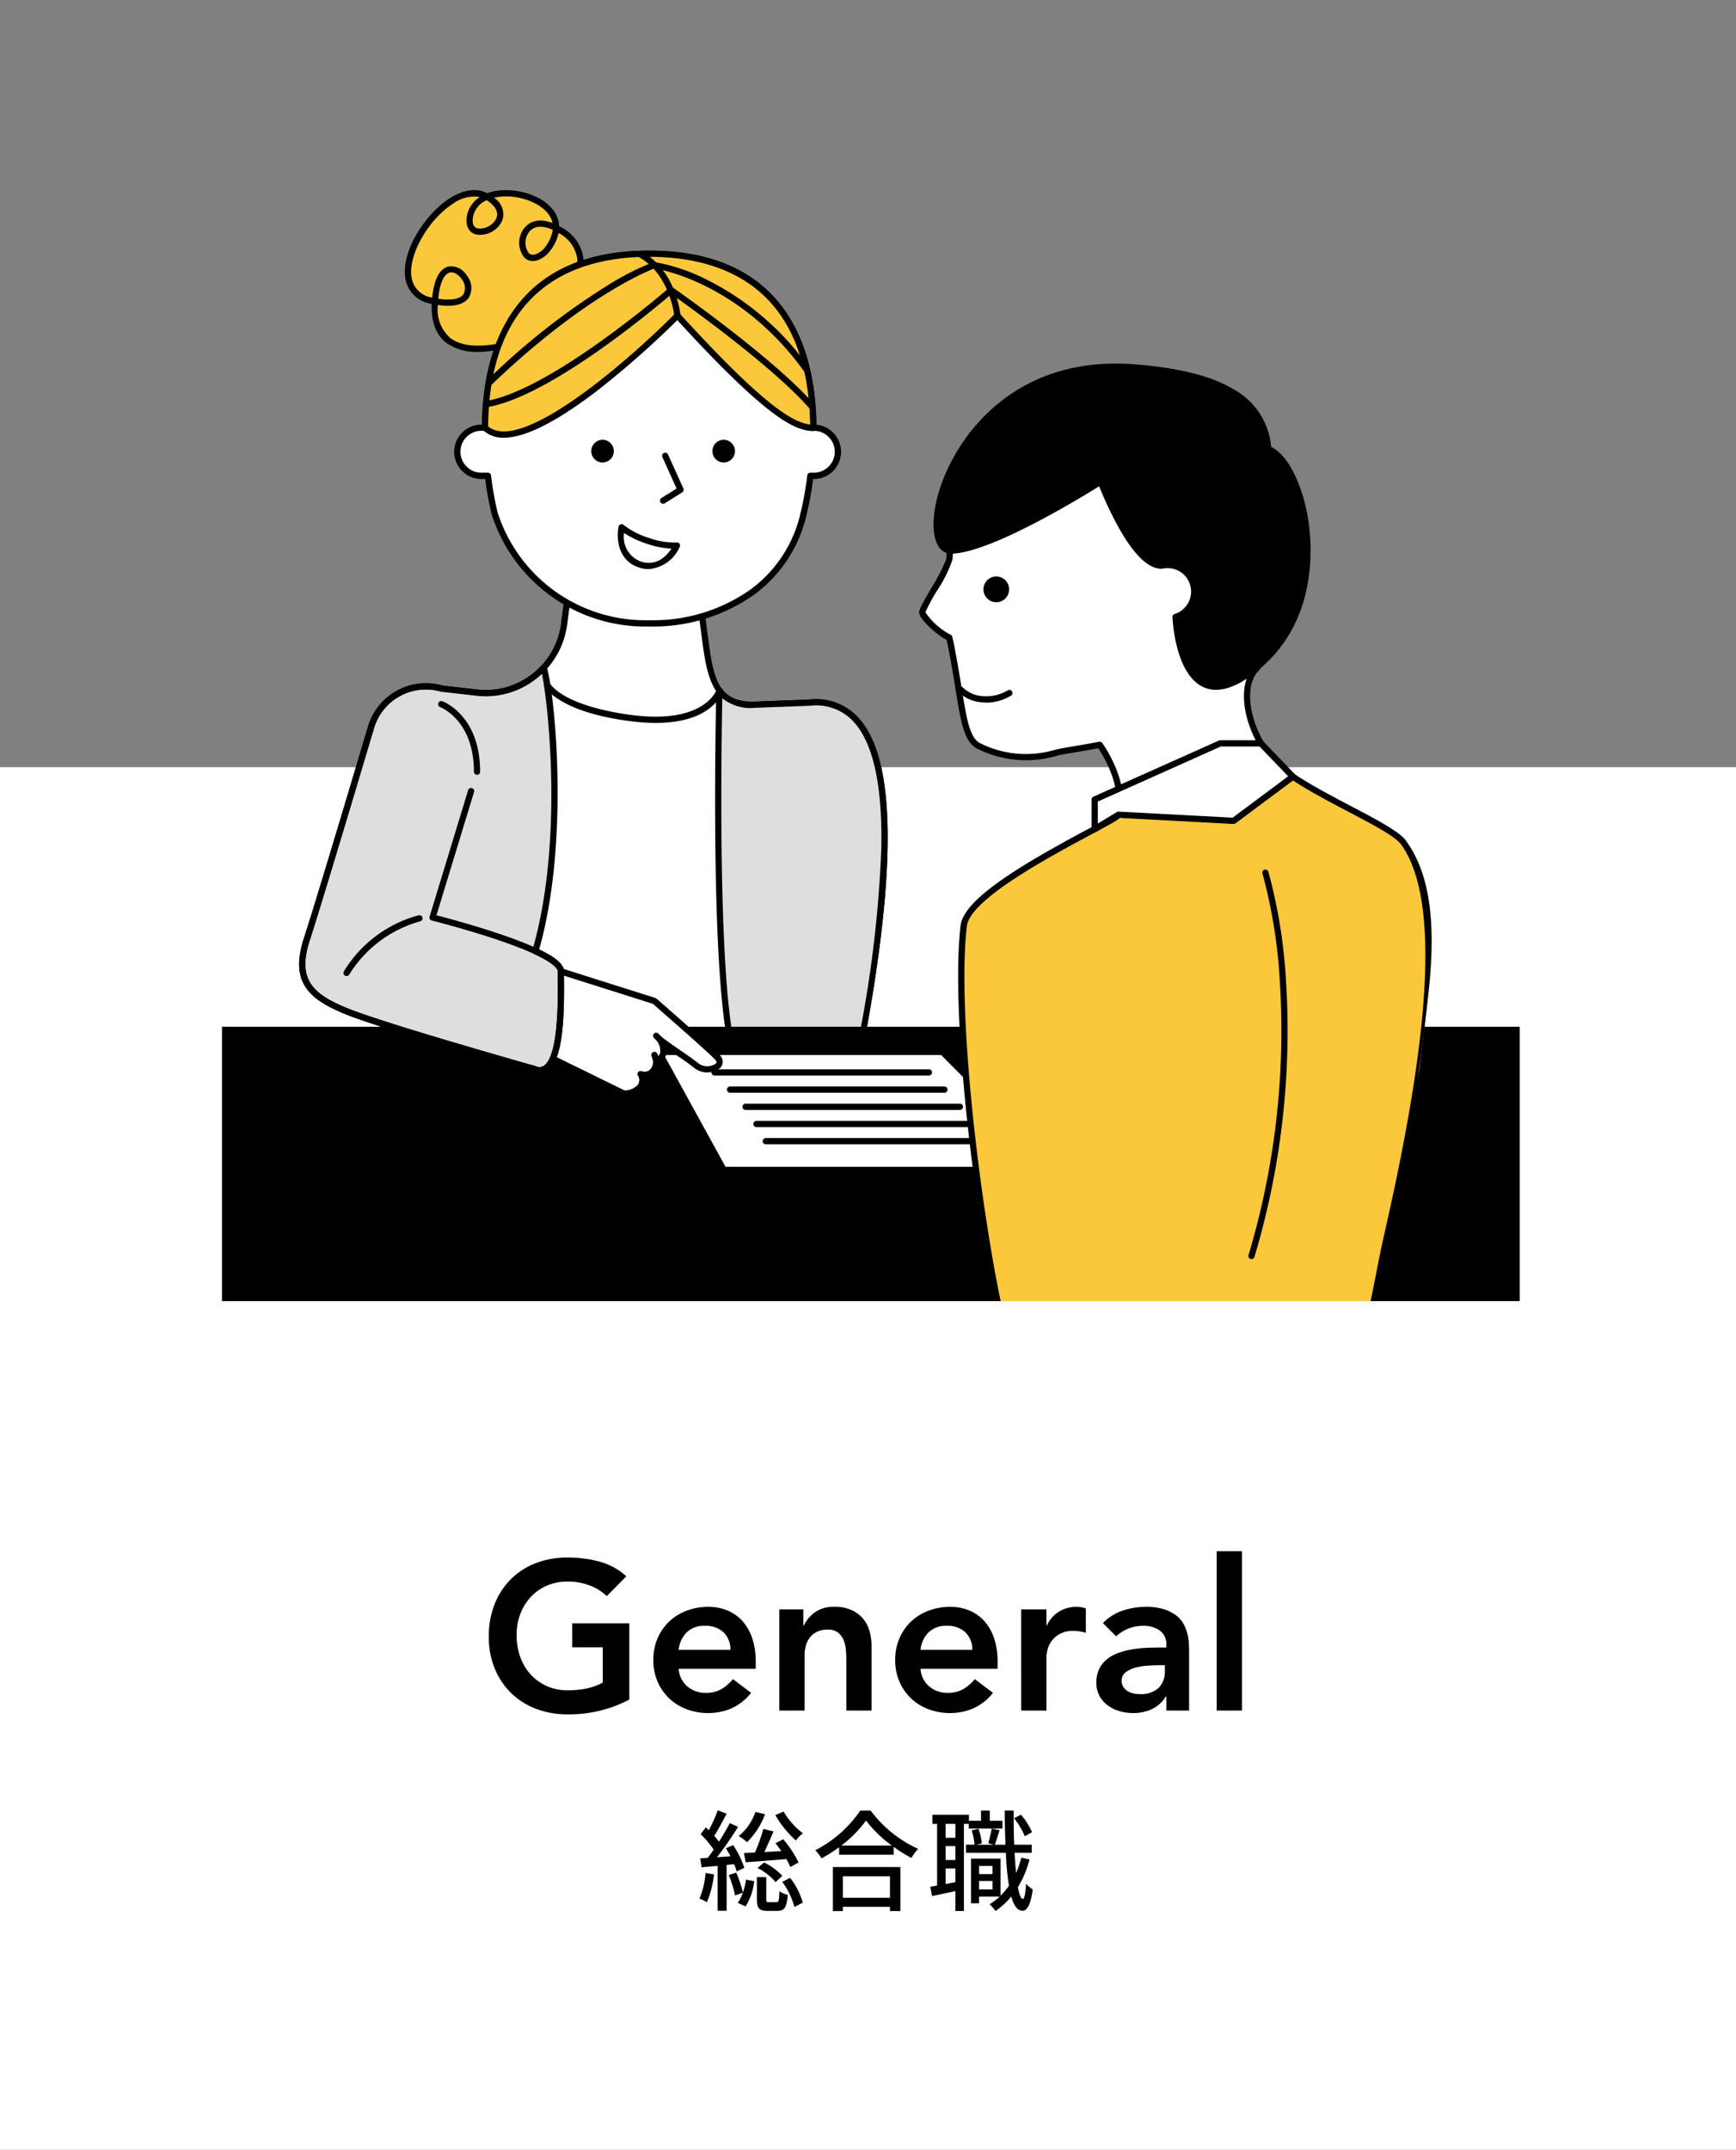 <svg xmlns="http://www.w3.org/2000/svg" xmlns:xlink="http://www.w3.org/1999/xlink" width="206" height="255" viewBox="0 0 206 255">
  <rect x="0" y="0" width="206" height="255" fill="#808080" stroke="none"/>
  <defs>
    <clipPath id="clip-path">
      <rect id="長方形_8904" data-name="長方形 8904" width="154.333" height="154.333" transform="translate(0 0)" fill="#fff" stroke="#707070" stroke-width="1"/>
    </clipPath>
    <clipPath id="clip-path-2">
      <rect id="長方形_8903" data-name="長方形 8903" width="154.333" height="154.334" fill="#fff" stroke="#707070" stroke-width="1"/>
    </clipPath>
  </defs>
  <g id="グループ_20453" data-name="グループ 20453" transform="translate(-597 -3174.397)">
    <rect id="長方形_8899" data-name="長方形 8899" width="206" height="164" transform="translate(597 3265.397)" fill="#fff"/>
    <g id="マスクグループ_247" data-name="マスクグループ 247" transform="translate(623 3174.397)" clip-path="url(#clip-path)">
      <g id="マスクグループ_246" data-name="マスクグループ 246" transform="translate(0 0)" clip-path="url(#clip-path-2)">
        <g id="グループ_20388" data-name="グループ 20388" transform="translate(0.341 22.541)">
          <g id="グループ_20374" data-name="グループ 20374" transform="translate(23.999 47.277)">
            <path id="パス_51698" data-name="パス 51698" d="M221.911,447.214,221.22,442H205.738l-.509,3.835a9.4,9.4,0,0,1-10.362,8.136L189,453.3v53.189h49.212c5.408-24.544,9.329-52.365-3.871-51.336l-6.454.244C223.049,455.585,222.551,452.039,221.911,447.214Z" transform="translate(-188.631 -441.629)" fill="#fff"/>
            <path id="パス_51699" data-name="パス 51699" d="M236.58,505.235H187.369a.37.37,0,0,1-.369-.371V451.676a.372.372,0,0,1,.123-.276.367.367,0,0,1,.287-.092l5.867.665a8.938,8.938,0,0,0,6.564-1.865,9.034,9.034,0,0,0,3.39-5.952l.509-3.835a.37.37,0,0,1,.366-.322h15.482a.369.369,0,0,1,.365.322l.691,5.214c.626,4.717,1.045,7.874,5.257,7.874.111,0,.224,0,.34-.007l6.454-.244a6.778,6.778,0,0,1,5.965,2.322c2.828,3.275,3.842,9.8,3.1,19.957-.563,7.693-2.14,17.345-4.82,29.507A.369.369,0,0,1,236.58,505.235Zm-48.843-.741h48.547c5.965-27.165,6.56-43.04,1.82-48.527a6.012,6.012,0,0,0-5.367-2.068l-6.469.245c-5.2.194-5.736-3.838-6.355-8.51l-.649-4.892H204.429l-.466,3.513a9.771,9.771,0,0,1-3.667,6.438,9.664,9.664,0,0,1-7.1,2.017l-5.457-.619Z" transform="translate(-187 -440)"/>
          </g>
          <g id="グループ_20375" data-name="グループ 20375" transform="translate(58.517 58.979)">
            <path id="パス_51700" data-name="パス 51700" d="M387.086,506.6l-6.454.244c-2.12.08-3.406-.555-4.236-1.7-.007,1.017-.737,30.182,1.255,41.178L393.2,547C397.147,525.832,398.345,505.719,387.086,506.6Z" transform="translate(-375.894 -504.77)" fill="#dedede"/>
            <path id="パス_51701" data-name="パス 51701" d="M391.581,545.739h-.016l-15.545-.678a.369.369,0,0,1-.347-.3c-1.679-9.263-1.449-31.507-1.272-40.641.006-.328.01-.535.011-.606a.368.368,0,0,1,.667-.216c.817,1.127,2.066,1.621,3.924,1.548l6.447-.244a6.789,6.789,0,0,1,5.89,2.227c4.347,4.871,4.544,17.5.6,38.61A.369.369,0,0,1,391.581,545.739Zm-15.234-1.406,14.93.651a142.117,142.117,0,0,0,2.729-22.9c.119-7.271-.963-12.237-3.216-14.762a6.013,6.013,0,0,0-5.292-1.982h-.015l-6.454.244a5.357,5.357,0,0,1-3.9-1.135C374.959,513.65,374.755,535.075,376.347,544.332Zm9.124-39.364h0Z" transform="translate(-374.279 -503.142)"/>
          </g>
          <rect id="長方形_8902" data-name="長方形 8902" width="163.378" height="33.354" transform="translate(0 99.245)"/>
          <g id="グループ_20376" data-name="グループ 20376" transform="translate(51.462 101.861)">
            <path id="パス_51702" data-name="パス 51702" d="M338,736.524h33.659l13.927,14h-39.88Z" transform="translate(-337.631 -736.154)" fill="#fff"/>
            <path id="パス_51703" data-name="パス 51703" d="M383.955,749.269h-39.88a.368.368,0,0,1-.323-.191l-7.706-14a.373.373,0,0,1,0-.368.368.368,0,0,1,.318-.183h33.659a.368.368,0,0,1,.261.109l13.927,14a.371.371,0,0,1-.261.633Zm-39.663-.741h38.773l-13.19-13.263H336.994Z" transform="translate(-336 -734.524)"/>
          </g>
          <path id="パス_51704" data-name="パス 51704" d="M397.649,748.422h-25.47a.371.371,0,0,1,0-.741h25.47a.371.371,0,0,1,0,.741Z" transform="translate(-313.748 -643.382)"/>
          <path id="パス_51705" data-name="パス 51705" d="M407.649,759.422h-25.47a.371.371,0,0,1,0-.741h25.47a.371.371,0,0,1,0,.741Z" transform="translate(-321.905 -652.344)"/>
          <path id="パス_51706" data-name="パス 51706" d="M417.649,770.422h-25.47a.371.371,0,0,1,0-.741h25.47a.371.371,0,0,1,0,.741Z" transform="translate(-330.062 -661.305)"/>
          <path id="パス_51707" data-name="パス 51707" d="M424.649,781.422h-25.47a.371.371,0,0,1,0-.741h25.47a.371.371,0,0,1,0,.741Z" transform="translate(-335.772 -670.266)"/>
          <path id="パス_51708" data-name="パス 51708" d="M430.649,792.422h-25.47a.371.371,0,0,1,0-.741h25.47a.371.371,0,0,1,0,.741Z" transform="translate(-340.666 -679.228)"/>
          <g id="グループ_20378" data-name="グループ 20378" transform="translate(38.835 92.312)">
            <g id="グループ_20377" data-name="グループ 20377" transform="translate(0 0)">
              <path id="パス_51709" data-name="パス 51709" d="M270.522,685l11.087,3.51s6.159,5.367,7.391,6.606-1.232,2.064-2.464,1.032c-.9-.754-2.947-2.032-4.312-3.1.339.472,1.027,2.065-.411,2.477a1.447,1.447,0,0,1-1.848,1.651c.959,1.869-1.674,2.5-2.053,2.271l-8.418-4.129Z" transform="translate(-269.126 -684.629)" fill="#fff"/>
              <path id="パス_51710" data-name="パス 51710" d="M276.54,698.234a.932.932,0,0,1-.428-.083l-8.41-4.125a.371.371,0,0,1-.205-.37l1.026-10.322a.372.372,0,0,1,.164-.273.366.366,0,0,1,.314-.044l11.087,3.509a.367.367,0,0,1,.131.073c.252.219,6.184,5.391,7.411,6.624a1.078,1.078,0,0,1,.178,1.578,2.488,2.488,0,0,1-3.138,0c-.445-.372-1.2-.891-2-1.44-.424-.292-.856-.589-1.27-.883a1.788,1.788,0,0,1-.06.849,1.393,1.393,0,0,1-.783.827,2.09,2.09,0,0,1-.671,1.462,1.565,1.565,0,0,1-1.006.38,1.58,1.58,0,0,1-.5,1.5A2.966,2.966,0,0,1,276.54,698.234Zm-.07-.731h0Zm-.023-.013a2.136,2.136,0,0,0,1.536-.646.96.96,0,0,0,.024-1.123.372.372,0,0,1,.043-.4.367.367,0,0,1,.386-.121.994.994,0,0,0,.972-.14,1.389,1.389,0,0,0,.409-1.109.37.37,0,0,1,.264-.4.753.753,0,0,0,.564-.457,1.951,1.951,0,0,0-.351-1.447.372.372,0,0,1,.043-.483.367.367,0,0,1,.482-.026c.661.516,1.479,1.078,2.269,1.622.813.559,1.581,1.088,2.052,1.483a1.8,1.8,0,0,0,2.122.069c.052-.057.189-.208-.154-.554-1.145-1.152-6.685-5.989-7.314-6.538l-10.581-3.35-.956,9.612,8.187,4.016Zm-.008,0" transform="translate(-267.495 -683)"/>
            </g>
            <path id="パス_51711" data-name="パス 51711" d="M333.79,737.83a.369.369,0,0,1-.35-.254l-.205-.619a.369.369,0,1,1,.7-.235l.206.619a.371.371,0,0,1-.35.488Z" transform="translate(-321.103 -726.56)"/>
            <path id="パス_51712" data-name="パス 51712" d="M335.11,725.37a.366.366,0,0,1-.261-.109l-.411-.413a.372.372,0,0,1,0-.524.367.367,0,0,1,.521,0l.411.413a.372.372,0,0,1,0,.524A.367.367,0,0,1,335.11,725.37Z" transform="translate(-322.012 -716.578)"/>
          </g>
          <g id="グループ_20379" data-name="グループ 20379" transform="translate(9.157 56.358)">
            <path id="パス_51713" data-name="パス 51713" d="M139.157,526.954c0-.742-1.248-1.583-3.027-2.406,3.864-13.268,1.788-31.048,1-33.548h-.087a9.348,9.348,0,0,1-7.869,2.889l-4.127-.468a6.774,6.774,0,0,0-8.408,4.537c-.045.146-.082.293-.116.44l-.016,0s-5.917,19.915-7.484,24.7.213,6.738,4.576,8.542c1.749.723,5.655,1.964,9.708,3.191v.1h.317c5.96,1.8,12.124,3.541,12.124,3.541l0-.016c.14.054.282.1.427.149C139.759,539.7,139.072,528.138,139.157,526.954Z" transform="translate(-108.095 -490.629)" fill="#dedede"/>
            <path id="パス_51714" data-name="パス 51714" d="M135.016,537.411a1.919,1.919,0,0,1-.567-.089c-.108-.033-.22-.071-.347-.118a.339.339,0,0,1-.077-.012c-.062-.018-6.2-1.753-12.078-3.528h-.263a.368.368,0,0,1-.312-.174c-4.83-1.465-8.038-2.522-9.536-3.141-4.313-1.784-6.48-3.828-4.786-9,1.548-4.727,7.422-24.492,7.481-24.691a.376.376,0,0,1,.037-.084c.032-.132.064-.246.1-.353a7.164,7.164,0,0,1,8.834-4.793l4.095.464a8.93,8.93,0,0,0,7.561-2.776.368.368,0,0,1,.267-.115h.087a.368.368,0,0,1,.351.259c.9,2.86,2.766,20.462-.909,33.458,2.013.964,2.954,1.8,2.954,2.607,0,.009,0,.018,0,.027-.011.152-.008.536,0,1.022.04,4.56-.153,9.4-1.895,10.7A1.622,1.622,0,0,1,135.016,537.411Zm-.873-.961a.326.326,0,0,1,.117.021c.156.059.284.1.4.141a.931.931,0,0,0,.9-.13c1.677-1.258,1.62-7.684,1.6-10.1,0-.526-.008-.879,0-1.065-.007-.194-.247-.874-2.812-2.059a.371.371,0,0,1-.2-.441c3.7-12.691,1.9-29.143,1.136-32.789a9.648,9.648,0,0,1-7.78,2.6l-4.126-.468a.369.369,0,0,1-.063-.013,6.425,6.425,0,0,0-7.951,4.291c-.036.12-.072.252-.11.416a.373.373,0,0,1-.053.121c-.468,1.573-5.964,20.049-7.456,24.605-1.53,4.674.27,6.389,4.366,8.083,1.5.619,4.751,1.688,9.674,3.179a.372.372,0,0,1,.141.08H122a.361.361,0,0,1,.106.016c5.491,1.658,11.224,3.286,12.023,3.513Zm3.392-11.127h0Z" transform="translate(-106.473 -489)"/>
          </g>
          <path id="パス_51715" data-name="パス 51715" d="M135.368,656.228a.365.365,0,0,1-.194-.056.372.372,0,0,1-.119-.51,14.912,14.912,0,0,1,8.9-6.654.371.371,0,0,1,.15.726,14.436,14.436,0,0,0-8.425,6.319A.368.368,0,0,1,135.368,656.228Z" transform="translate(-120.585 -562.99)"/>
          <g id="グループ_20380" data-name="グループ 20380" transform="translate(21.699)">
            <path id="パス_51716" data-name="パス 51716" d="M190.3,204.263s-11.166,4.386-10.566-4.548c.645-9.606,9.076,2.31-.882-.192-6.542-2.327,2.336-15.063,7.038-12.23s-2.523,6.332-2.022,2.457c.873-5.6,14.434-2.294,8.926,4.118-3.69,3.176-3.97-5.85,1.606-2.69s.461,8.5.461,8.5Z" transform="translate(-176.156 -186.516)" fill="#fbc83b"/>
            <path id="パス_51717" data-name="パス 51717" d="M183.242,204.1a6.215,6.215,0,0,1-3.718-1.02c-1.284-.947-1.893-2.518-1.813-4.675q-.281-.059-.586-.136l-.034-.01a3.594,3.594,0,0,1-2.535-3.11c-.373-3.192,2.46-7.428,5.236-9.233,1.663-1.081,3.255-1.3,4.5-.637a5.68,5.68,0,0,1,.937-.255c2.467-.459,5.934.5,7.162,2.653a3.31,3.31,0,0,1,.442,1.507l.1.059a4.921,4.921,0,0,1,2.747,3.529c.407,2.791-2.095,5.439-2.2,5.551l-4.565,4.59a.364.364,0,0,1-.126.083A17.254,17.254,0,0,1,183.242,204.1Zm-4.8-5.562a4.446,4.446,0,0,0,1.515,3.945c2.616,1.931,7.832.1,8.5-.151l4.5-4.528c.019-.02,2.354-2.5,2-4.927A4.117,4.117,0,0,0,192.773,190a5.556,5.556,0,0,1-1.338,2.5.373.373,0,0,1-.039.039c-1.448,1.246-2.345.692-2.663.4a2.8,2.8,0,0,1-.094-3.447c.364-.5,1.374-1.466,3.408-.674a2.571,2.571,0,0,0-.29-.765c-.955-1.676-3.941-2.747-6.389-2.292-.087.016-.18.036-.276.059a2.251,2.251,0,0,1,.967,2.738,2.89,2.89,0,0,1-3.1,1.61c-.394-.108-1.29-.526-1.09-2.071a3.383,3.383,0,0,1,1.545-2.368,4.241,4.241,0,0,0-3.217.818c-2.87,1.866-5.207,5.929-4.9,8.524a2.857,2.857,0,0,0,2.032,2.492q.226.056.442.1c.256-2.652,1.138-3.465,1.852-3.672a2.137,2.137,0,0,1,2.227,1.009,2.347,2.347,0,0,1,.267,2.661C181.693,198.271,180.719,198.869,178.444,198.533Zm10.218,4.112h0Zm-10.172-4.856c1.536.234,2.607.045,3.007-.552a1.672,1.672,0,0,0-.252-1.81c-.316-.437-.88-.891-1.426-.733C179.488,194.79,178.718,195.286,178.49,197.789Zm12.111-8.542a1.6,1.6,0,0,0-1.365.671,2.1,2.1,0,0,0,0,2.466c.495.459,1.244-.042,1.662-.4a4.587,4.587,0,0,0,1.182-2.362A3.608,3.608,0,0,0,190.6,189.247Zm-6.363-3.144a2.708,2.708,0,0,0-1.643,2.087c-.091.7.1,1.125.554,1.251a2.186,2.186,0,0,0,2.232-1.185C185.684,187.54,185.278,186.78,184.237,186.1Z" transform="translate(-174.523 -184.898)"/>
          </g>
          <g id="グループ_20381" data-name="グループ 20381" transform="translate(27.558 7.183)">
            <path id="パス_51718" data-name="パス 51718" d="M250.729,246.3h-.177c-.065-8.978-3.268-20.639-19.479-20.639s-19.414,11.66-19.479,20.638l-.546,0a2.856,2.856,0,0,0,0,5.708l.894,0a38.755,38.755,0,0,0,.8,4.477,18.78,18.78,0,0,0,18.33,13.019c9.769,0,16.588-5.421,18.33-13.019a38.751,38.751,0,0,0,.8-4.478l.525,0a2.856,2.856,0,0,0,0-5.708Z" transform="translate(-207.941 -225.287)" fill="#fff"/>
            <path id="パス_51719" data-name="パス 51719" d="M229.441,268.246a19.13,19.13,0,0,1-18.679-13.272c0-.008,0-.016-.007-.024a38,38,0,0,1-.768-4.2l-.571,0a3.227,3.227,0,0,1-.012-6.449h.195c.092-5.567,1.352-10.118,3.748-13.53,3.313-4.717,8.728-7.109,16.1-7.109s12.782,2.392,16.1,7.11c2.4,3.414,3.658,7.969,3.748,13.542a3.228,3.228,0,0,1-.174,6.438H248.9a37.946,37.946,0,0,1-.769,4.2,16.2,16.2,0,0,1-6.294,9.565A20.751,20.751,0,0,1,229.441,268.246Zm-17.976-13.5A18.409,18.409,0,0,0,229.441,267.5a20.025,20.025,0,0,0,11.958-3.589,15.478,15.478,0,0,0,6.013-9.143,38.849,38.849,0,0,0,.794-4.441.369.369,0,0,1,.365-.324l.525,0a2.486,2.486,0,0,0-.007-4.967h-.171a.37.37,0,0,1-.367-.368c-.121-16.755-10.459-20.271-19.11-20.271s-18.99,3.517-19.11,20.27a.37.37,0,0,1-.367.368l-.546,0a2.486,2.486,0,0,0,.012,4.967l.881,0a.369.369,0,0,1,.365.324A39.276,39.276,0,0,0,211.465,254.751Z" transform="translate(-206.31 -223.658)"/>
          </g>
          <g id="グループ_20382" data-name="グループ 20382" transform="translate(43.82 29.624)">
            <ellipse id="楕円形_3917" data-name="楕円形 3917" cx="1.34" cy="1.347" rx="1.34" ry="1.347" transform="translate(0 0)"/>
            <ellipse id="楕円形_3918" data-name="楕円形 3918" cx="1.34" cy="1.347" rx="1.34" ry="1.347" transform="translate(14.376 0)"/>
          </g>
          <path id="パス_51720" data-name="パス 51720" d="M339.178,359.062a.368.368,0,0,1-.313-.175.371.371,0,0,1,.118-.51l1.791-1.123-1.682-3.731a.371.371,0,0,1,.183-.491.367.367,0,0,1,.488.184l1.816,4.027a.372.372,0,0,1-.141.468l-2.065,1.294A.365.365,0,0,1,339.178,359.062Z" transform="translate(-286.83 -321.845)"/>
          <path id="パス_51721" data-name="パス 51721" d="M315.259,404.085a3.685,3.685,0,0,1-1.156-.193c-2.542-.836-2.69-3.536-2.414-4.847a.368.368,0,0,1,.6-.2,9.441,9.441,0,0,0,3.028,1.549,8.578,8.578,0,0,0,3.256.522.369.369,0,0,1,.341.153.373.373,0,0,1,.034.373A4.417,4.417,0,0,1,315.259,404.085Zm-2.92-4.289a3.111,3.111,0,0,0,1.993,3.391,2.784,2.784,0,0,0,2.923-.691,4.935,4.935,0,0,0,.712-.835,10.81,10.81,0,0,1-2.876-.564A11.453,11.453,0,0,1,312.34,399.8Zm-.29-.674h0Zm0,0h0Z" transform="translate(-264.627 -359.119)"/>
          <g id="グループ_20383" data-name="グループ 20383" transform="translate(30.84 7.183)">
            <path id="パス_51722" data-name="パス 51722" d="M265.078,246.322c-.059-8.981-3.254-20.664-19.479-20.664S226.185,237.319,226.12,246.3c5,4.818,22.833-13.294,22.833-13.294C260.791,245.981,263.514,246.293,265.078,246.322Z" transform="translate(-225.751 -225.287)" fill="#fbc83b"/>
            <path id="パス_51723" data-name="パス 51723" d="M226.723,245.853a3.44,3.44,0,0,1-2.49-.917.372.372,0,0,1-.114-.27c.041-5.735,1.3-10.411,3.752-13.9,3.313-4.718,8.728-7.11,16.1-7.11s12.791,2.4,16.1,7.121c2.447,3.491,3.707,8.171,3.744,13.911a.369.369,0,0,1-.375.373c-2.018-.038-5.1-1.1-16.13-13.154a108.83,108.83,0,0,1-9.3,8.212C233.064,243.937,229.288,245.853,226.723,245.853Zm-1.865-1.348c4.031,3.408,17.359-8.473,22.2-13.39a.367.367,0,0,1,.534.01c9.889,10.84,13.416,12.928,15.48,13.172-.271-16.431-10.518-19.9-19.106-19.9C235.344,224.4,225.046,227.892,224.859,244.5Z" transform="translate(-224.12 -223.658)"/>
          </g>
          <path id="パス_51724" data-name="パス 51724" d="M263.891,261.6a.366.366,0,0,1-.278-.128c-4.316-5-14.752-12.442-16.445-13.636-.837.717-3.981,3.371-7.808,6.111-6.015,4.306-10.767,6.766-14.125,7.312a.371.371,0,0,1-.118-.732c7.766-1.262,21.647-13.318,21.786-13.44a.367.367,0,0,1,.452-.025c.12.084,12.073,8.43,16.815,13.924a.372.372,0,0,1-.037.523A.366.366,0,0,1,263.891,261.6Z" transform="translate(-193.84 -235.491)"/>
          <path id="パス_51725" data-name="パス 51725" d="M226.875,245.736a.366.366,0,0,1-.267-.115.372.372,0,0,1,.012-.524,83.876,83.876,0,0,1,14.269-11.266,32.176,32.176,0,0,1,5.494-2.811.368.368,0,0,1,.167-.017,21.936,21.936,0,0,1,6.183,2.076,32.816,32.816,0,0,1,12.21,10.516.372.372,0,0,1-.083.517.367.367,0,0,1-.515-.083c-7.434-10.351-16.811-12.118-17.8-12.277-.868.329-8.538,3.432-19.412,13.882A.366.366,0,0,1,226.875,245.736Z" transform="translate(-195.226 -222.456)"/>
          <path id="パス_51726" data-name="パス 51726" d="M328.791,232.024a.369.369,0,0,1-.367-.336c0-.049-.511-4.951-4.233-6.992a.372.372,0,0,1-.147-.5.368.368,0,0,1,.5-.148c4.071,2.233,4.594,7.357,4.614,7.574a.37.37,0,0,1-.332.4Z" transform="translate(-274.75 -216.753)"/>
          <path id="パス_51727" data-name="パス 51727" d="M277.445,504.682a23.122,23.122,0,0,1-2.826-.184c-7.308-.9-9.675-3.146-10.354-4.07a.372.372,0,0,1,.078-.518.367.367,0,0,1,.516.078c1.919,2.613,8.024,3.549,9.85,3.774,8.565,1.055,9.938-2.975,9.95-3.016a.369.369,0,0,1,.705.217C285.313,501.133,284.16,504.682,277.445,504.682Z" transform="translate(-225.967 -441.471)"/>
          <path id="パス_51728" data-name="パス 51728" d="M200.607,520.747a.37.37,0,0,1-.369-.371c0-6.12-3.957-7.642-4-7.657a.37.37,0,0,1,.253-.7c.183.067,4.481,1.72,4.481,8.353A.37.37,0,0,1,200.607,520.747Z" transform="translate(-170.342 -451.38)"/>
          <path id="パス_51729" data-name="パス 51729" d="M135.016,546.8a1.919,1.919,0,0,1-.567-.089c-.108-.033-.22-.071-.347-.118a.333.333,0,0,1-.077-.013c-.727-.205-17.856-5.05-22.189-6.842-4.313-1.784-6.48-3.828-4.786-9,1.548-4.726,7.422-24.492,7.481-24.691a.373.373,0,0,1,.037-.084c.032-.132.064-.247.1-.353a7.142,7.142,0,0,1,8.931-4.765.37.37,0,0,1-.216.709,6.406,6.406,0,0,0-8.01,4.274c-.036.12-.072.252-.11.416a.373.373,0,0,1-.053.121c-.468,1.573-5.964,20.049-7.456,24.605-1.53,4.674.27,6.389,4.366,8.083,4.13,1.708,20.61,6.39,22.014,6.787a.325.325,0,0,1,.13.021c.156.06.284.1.4.141a.931.931,0,0,0,.9-.13c1.677-1.258,1.62-7.684,1.6-10.1,0-.526-.008-.879,0-1.066-.011-.332-.6-1.545-7.357-3.807-3.749-1.255-7.551-2.208-7.589-2.217a.369.369,0,0,1-.232-.177.373.373,0,0,1-.032-.291l4.56-14.954a.369.369,0,1,1,.7.217l-4.446,14.582c1.058.274,4.177,1.1,7.263,2.136,7.05,2.36,7.865,3.711,7.865,4.522,0,.009,0,.018,0,.027-.011.151-.008.536,0,1.022.04,4.56-.153,9.4-1.895,10.7A1.621,1.621,0,0,1,135.016,546.8Z" transform="translate(-97.317 -442.031)"/>
          <g id="グループ_20384" data-name="グループ 20384" transform="translate(82.729 22.784)">
            <path id="パス_51730" data-name="パス 51730" d="M611.471,354.16c-2.949-3.521-3.806-8.453-1.976-10.529,2.849-3.233,4.681-7.608,4.415-13.569-1.063-12.814-7.3-20.226-18.853-20.226s-20.786,7.872-21.849,20.686c-.092.945-3.207,5.653-3.207,6.235,0,.659,2.347,2.737,3.207,3.01.042.271.147.61.195.907,1.4,7.027,1.35,10.864,3.234,11.917a12.629,12.629,0,0,0,9.214.842c.878-.232,2.78-.479,5.2-.948,0,0,3.183,4.341,2.231,8.3-.179.746-17.822,8.516-18.365,13.165-1.168,10.017,1.344,25.766,4.148,39.009,15.736,0,31.987.225,44.312.225,4.8-21.73,10.2-40.251,3.711-49.124C625.464,361.84,614.42,357.681,611.471,354.16Z" transform="translate(-569.631 -309.465)" fill="#fff"/>
            <path id="パス_51731" data-name="パス 51731" d="M8537.639,8909.1l-21.053,4.686-8.892,4.714-5.573,3.21-2.83,2.79-1.112,1.867-.259,5.614v8.117l2.529,21.666,1.672,9.34h44.907l5.244-27.713,1.121-9.61-.284-7.734-1.265-6.562-1.786-3.109-2.559-1.971-3.419-1.323-4.22-2.561Z" transform="translate(-8492.892 -8861.969)" fill="#fbc83b"/>
            <path id="パス_51732" data-name="パス 51732" d="M621.747,418.113c-5.788,0-12.448-.049-19.5-.1-8.1-.06-16.466-.123-24.813-.123a.369.369,0,0,1-.361-.293c-2.564-12.111-5.367-34.917-4.154-45.317.382-3.273,7.989-7.606,15.09-11.411a36.1,36.1,0,0,0,3.3-1.87c.744-3.276-1.483-6.878-2.056-7.733-1.029.2-1.973.354-2.741.483-.974.164-1.744.293-2.2.414a12.884,12.884,0,0,1-9.486-.877c-1.51-.843-1.885-3.159-2.506-6.995-.243-1.5-.518-3.2-.911-5.173-.024-.15-.061-.3-.1-.453-.021-.086-.042-.174-.06-.261-1.024-.494-3.251-2.414-3.251-3.276,0-.338.4-1.053,1.443-2.863a20.8,20.8,0,0,0,1.766-3.408,22.976,22.976,0,0,1,7.109-15.385,22.174,22.174,0,0,1,15.106-5.635c5.775,0,10.362,1.826,13.632,5.428,3.164,3.485,5.045,8.578,5.589,15.137a18.9,18.9,0,0,1-4.506,13.845c-1.726,1.958-.781,6.746,1.982,10.045,1.562,1.865,5.568,3.97,9.1,5.826,3.081,1.619,5.742,3.017,6.532,4.094,2.673,3.653,3.562,9.055,2.8,17a289.624,289.624,0,0,1-4.7,30.1c-.573,2.51-1.166,5.879-1.747,8.508A.369.369,0,0,1,621.747,418.113Zm-44.013-.966c8.25,0,16.519.063,24.52.123,6.93.052,13.482.1,19.2.1.561-2.532,1.131-5.8,1.684-8.223,4.1-17.934,7.632-38.836,2.026-46.5-.688-.94-3.4-2.366-6.279-3.877-3.594-1.888-7.669-4.028-9.325-6.006-3.031-3.619-3.951-8.765-1.97-11.014a18.172,18.172,0,0,0,4.322-13.306c-1.078-13-7.471-19.872-18.485-19.872-11.839,0-20.472,8.176-21.481,20.346a16,16,0,0,1-1.863,3.714,21.74,21.74,0,0,0-1.341,2.5,8.132,8.132,0,0,0,2.948,2.648.37.37,0,0,1,.253.3c.019.119.052.26.088.41s.08.331.106.5c.393,1.972.669,3.679.913,5.186.585,3.615.938,5.8,2.136,6.466a12.13,12.13,0,0,0,8.941.808c.49-.13,1.274-.261,2.267-.428.866-.146,1.848-.31,2.959-.526a.367.367,0,0,1,.366.144c.134.183,3.274,4.527,2.293,8.608-.08.332-.455.566-3.652,2.279-5.01,2.684-14.336,7.681-14.7,10.843C572.461,382.58,575.2,405.117,577.734,417.147Z" transform="translate(-568 -307.836)"/>
          </g>
          <ellipse id="楕円形_3919" data-name="楕円形 3919" cx="1.522" cy="1.53" rx="1.522" ry="1.53" transform="translate(90.36 45.836)"/>
          <path id="パス_51733" data-name="パス 51733" d="M596.143,504.592a4.707,4.707,0,0,1-.636-.043,4.318,4.318,0,0,1-2.741-1.264.372.372,0,0,1,.053-.521.367.367,0,0,1,.517.051,3.711,3.711,0,0,0,2.27,1,4.984,4.984,0,0,0,3.033-.675.368.368,0,0,1,.509.111.372.372,0,0,1-.109.512A5.79,5.79,0,0,1,596.143,504.592Z" transform="translate(-505.404 -443.787)"/>
          <g id="グループ_20385" data-name="グループ 20385" transform="translate(84.438 20.589)">
            <path id="パス_51734" data-name="パス 51734" d="M580.994,319.8c4.892,0,17.747-8.17,17.747-8.17s3.764,10.062,7.253,9.96a3.157,3.157,0,0,1,1.638,6.093s.541,13.865,9.96,5.679,5.243-24.082,1.034-25.6c-.5-5.873-5.488-8.852-15.823-9.675C581.208,296.37,576.1,319.8,580.994,319.8Z" transform="translate(-578.913 -297.628)"/>
            <path id="パス_51735" data-name="パス 51735" d="M610.791,334.689a3.577,3.577,0,0,1-1.447-.3c-3.416-1.49-3.71-8.047-3.721-8.325a.37.37,0,0,1,.259-.368,2.787,2.787,0,0,0-1.446-5.378.35.35,0,0,1-.072.009H604.3c-1.579,0-3.33-1.726-5.2-5.134a44.076,44.076,0,0,1-2.177-4.647c-2.2,1.375-13.042,7.989-17.566,7.989a1.765,1.765,0,0,1-1.595-1.03c-1.1-2.03-.394-6.969,2.677-11.72,2.607-4.034,8.769-10.657,20.756-9.7,5.29.421,9.137,1.4,11.759,3a8.6,8.6,0,0,1,4.38,6.791c1.844.858,3.551,4.042,4.3,8.064.5,2.7,1.583,11.978-5.434,18.076C614.144,333.794,612.334,334.689,610.791,334.689Zm-4.414-8.38c.092,1.227.626,6.255,3.261,7.4,1.534.669,3.576-.092,6.072-2.261,6.72-5.841,5.673-14.78,5.191-17.38-.716-3.87-2.378-6.992-4.041-7.593a.37.37,0,0,1-.243-.317c-.484-5.643-5.26-8.523-15.484-9.337-11.6-.925-17.562,5.474-20.08,9.369-2.883,4.46-3.618,9.163-2.647,10.962a1.044,1.044,0,0,0,.947.642c4.729,0,17.422-8.031,17.55-8.112a.366.366,0,0,1,.314-.038.37.37,0,0,1,.228.221c1.016,2.715,4.217,9.721,6.854,9.721h.01a3.529,3.529,0,0,1,2.068,6.719Z" transform="translate(-577.273 -295.994)"/>
          </g>
          <g id="グループ_20386" data-name="グループ 20386" transform="translate(103.188 65.265)">
            <path id="パス_51736" data-name="パス 51736" d="M700.725,539.06h-4.831L681,545.721v3.5l2.823-1.693,13.663.725,7.035-5.244Z" transform="translate(-680.631 -538.69)" fill="#fff"/>
            <path id="パス_51737" data-name="パス 51737" d="M679.369,547.963a.366.366,0,0,1-.182-.048.371.371,0,0,1-.187-.322v-3.5a.37.37,0,0,1,.219-.339l14.894-6.661a.367.367,0,0,1,.15-.032h4.832a.367.367,0,0,1,.265.113l3.8,3.949a.373.373,0,0,1-.046.555l-7.035,5.243a.374.374,0,0,1-.239.072l-13.551-.719-2.727,1.636A.367.367,0,0,1,679.369,547.963Zm.369-3.63v2.607L682,545.581a.37.37,0,0,1,.208-.052l13.531.718,6.591-4.912-3.4-3.532h-4.6Z" transform="translate(-679 -537.061)"/>
          </g>
          <g id="グループ_20387" data-name="グループ 20387" transform="translate(121.799 80.636)">
            <path id="パス_51738" data-name="パス 51738" d="M780.345,666.174a.37.37,0,0,1-.354-.477,92.766,92.766,0,0,0,3.72-32.346,61.663,61.663,0,0,0-2.055-12.868.369.369,0,1,1,.7-.224,62.335,62.335,0,0,1,2.086,13.013,93.516,93.516,0,0,1-3.747,32.636A.369.369,0,0,1,780.345,666.174Z" transform="translate(-779.976 -620)"/>
          </g>
        </g>
      </g>
    </g>
    <g id="グループ_20446" data-name="グループ 20446" transform="translate(655.001 3358.398)">
      <path id="パス_51979" data-name="パス 51979" d="M-28.375-1.3A15.3,15.3,0,0,1-35.7.45a10.345,10.345,0,0,1-3.763-.662,8.585,8.585,0,0,1-2.95-1.875A8.614,8.614,0,0,1-44.35-5a9.826,9.826,0,0,1-.7-3.775,10.25,10.25,0,0,1,.7-3.863A8.667,8.667,0,0,1-42.413-15.6a8.493,8.493,0,0,1,2.95-1.888A10.345,10.345,0,0,1-35.7-18.15a14.3,14.3,0,0,1,3.8.487,7.821,7.821,0,0,1,3.175,1.738l-2.325,2.35a5.83,5.83,0,0,0-2.063-1.275,7.3,7.3,0,0,0-2.562-.45,6.134,6.134,0,0,0-2.487.488,5.692,5.692,0,0,0-1.913,1.35,6.132,6.132,0,0,0-1.237,2.013,6.9,6.9,0,0,0-.437,2.475,7.61,7.61,0,0,0,.438,2.625,6.166,6.166,0,0,0,1.237,2.075A5.758,5.758,0,0,0-38.162-2.9a6,6,0,0,0,2.487.5,10.906,10.906,0,0,0,2.263-.225,6.425,6.425,0,0,0,1.887-.7V-7.5H-35.15v-2.85h6.775Zm5.85-3.65a3.047,3.047,0,0,0,1.05,2.1A3.286,3.286,0,0,0-19.3-2.1a3.58,3.58,0,0,0,1.887-.463,5.232,5.232,0,0,0,1.337-1.163l2.15,1.625a6.093,6.093,0,0,1-2.35,1.85A6.923,6.923,0,0,1-19,.3a7.2,7.2,0,0,1-2.55-.45,6.116,6.116,0,0,1-2.075-1.275,6.05,6.05,0,0,1-1.388-1.987A6.346,6.346,0,0,1-25.525-6a6.346,6.346,0,0,1,.512-2.587,6.05,6.05,0,0,1,1.388-1.988A6.116,6.116,0,0,1-21.55-11.85,7.2,7.2,0,0,1-19-12.3a5.829,5.829,0,0,1,2.287.438A4.906,4.906,0,0,1-14.937-10.6a5.831,5.831,0,0,1,1.15,2.037,8.644,8.644,0,0,1,.412,2.787v.825Zm6.15-2.25A2.825,2.825,0,0,0-17.2-9.287a3.094,3.094,0,0,0-2.225-.763,2.915,2.915,0,0,0-2.138.775A3.459,3.459,0,0,0-22.525-7.2Zm5.8-4.8h2.85v1.925h.05a4.209,4.209,0,0,1,1.3-1.562A3.845,3.845,0,0,1-4-12.3a4.7,4.7,0,0,1,2.038.4A3.851,3.851,0,0,1-.6-10.85a3.975,3.975,0,0,1,.75,1.5A6.908,6.908,0,0,1,.375-7.575V0h-3V-6.075q0-.5-.05-1.113a3.994,3.994,0,0,0-.263-1.15,2.154,2.154,0,0,0-.662-.9A1.9,1.9,0,0,0-4.825-9.6a2.865,2.865,0,0,0-1.263.25,2.426,2.426,0,0,0-.85.675,2.685,2.685,0,0,0-.487.975,4.352,4.352,0,0,0-.15,1.15V0h-3ZM6.175-4.95a3.047,3.047,0,0,0,1.05,2.1A3.286,3.286,0,0,0,9.4-2.1a3.58,3.58,0,0,0,1.887-.463,5.233,5.233,0,0,0,1.338-1.163L14.775-2.1a6.093,6.093,0,0,1-2.35,1.85A6.923,6.923,0,0,1,9.7.3,7.2,7.2,0,0,1,7.15-.15,6.116,6.116,0,0,1,5.075-1.425,6.05,6.05,0,0,1,3.688-3.412,6.346,6.346,0,0,1,3.175-6a6.346,6.346,0,0,1,.513-2.587,6.05,6.05,0,0,1,1.388-1.988A6.116,6.116,0,0,1,7.15-11.85,7.2,7.2,0,0,1,9.7-12.3a5.829,5.829,0,0,1,2.287.438A4.906,4.906,0,0,1,13.763-10.6a5.831,5.831,0,0,1,1.15,2.037,8.644,8.644,0,0,1,.412,2.787v.825Zm6.15-2.25A2.825,2.825,0,0,0,11.5-9.287a3.094,3.094,0,0,0-2.225-.763,2.915,2.915,0,0,0-2.137.775A3.459,3.459,0,0,0,6.175-7.2Zm5.8-4.8h3v1.9h.05A3.769,3.769,0,0,1,22.6-11.725a3.941,3.941,0,0,1,2.125-.575,2.866,2.866,0,0,1,.538.05q.262.05.537.125v2.9q-.375-.1-.737-.163a4.189,4.189,0,0,0-.713-.062,3.223,3.223,0,0,0-1.687.387,3.075,3.075,0,0,0-.975.887,2.951,2.951,0,0,0-.45,1,3.77,3.77,0,0,0-.112.75V0h-3ZM35.35-1.65h-.075a3.863,3.863,0,0,1-1.65,1.487,5.177,5.177,0,0,1-2.2.463A5.841,5.841,0,0,1,29.812.075a4.367,4.367,0,0,1-1.4-.675,3.468,3.468,0,0,1-.988-1.125A3.191,3.191,0,0,1,27.05-3.3a3.63,3.63,0,0,1,.35-1.663,3.414,3.414,0,0,1,.938-1.15A4.751,4.751,0,0,1,29.7-6.85a9.333,9.333,0,0,1,1.613-.412A14.3,14.3,0,0,1,33-7.438q.85-.037,1.6-.037h.75V-7.8a1.949,1.949,0,0,0-.775-1.687A3.278,3.278,0,0,0,32.6-10.05a4.642,4.642,0,0,0-1.775.337A4.494,4.494,0,0,0,29.4-8.8l-1.575-1.575a5.815,5.815,0,0,1,2.338-1.475,8.606,8.606,0,0,1,2.763-.45,6.956,6.956,0,0,1,2.15.287,4.73,4.73,0,0,1,1.45.738,3.261,3.261,0,0,1,.888,1.038,4.817,4.817,0,0,1,.45,1.188,6.5,6.5,0,0,1,.163,1.162q.025.562.025.988V0h-2.7Zm-.175-3.725H34.55q-.625,0-1.4.05a7.345,7.345,0,0,0-1.462.237,3.345,3.345,0,0,0-1.163.55,1.2,1.2,0,0,0-.475,1.012,1.278,1.278,0,0,0,.188.713,1.7,1.7,0,0,0,.488.487,2.041,2.041,0,0,0,.675.287,3.291,3.291,0,0,0,.75.088,3.119,3.119,0,0,0,2.287-.737A2.719,2.719,0,0,0,35.175-4.7ZM41.325-18.9h3V0h-3Z" transform="translate(45.05 18.9)"/>
      <path id="パス_51978" data-name="パス 51978" d="M-10.8-10.348A12.6,12.6,0,0,0-8.359-7.332a4.337,4.337,0,0,1,.832-.858,9.1,9.1,0,0,1-2.288-2.574ZM-12.22-8.71a21.182,21.182,0,0,1-.988,2.8l-1.313.065.208,1.092c1.326-.091,3.081-.234,4.823-.377.195.338.364.676.481.936l.975-.533a13.387,13.387,0,0,0-1.82-2.756l-.923.468c.221.286.468.611.689.936l-2.015.117c.364-.754.754-1.664,1.092-2.444ZM-12.9-4.069A6.915,6.915,0,0,1-10.764-2.4l.793-.741a7.169,7.169,0,0,0-2.171-1.586Zm-.26-6.656a6.315,6.315,0,0,1-1.976,2.86,7.048,7.048,0,0,1,.975.728,8.875,8.875,0,0,0,2.145-3.315Zm-5.915,7.241A9.589,9.589,0,0,1-19.8-.442a5.577,5.577,0,0,1,.884.429,11.855,11.855,0,0,0,.845-3.3Zm3.393-1.04a6.857,6.857,0,0,1,.3.858l.91-.429A11.4,11.4,0,0,0-15.8-6.786l-.858.377c.182.3.377.624.546.949l-1.612.117c.858-1.079,1.781-2.457,2.509-3.6L-16.2-9.4c-.338.663-.793,1.443-1.287,2.21a8.146,8.146,0,0,0-.559-.689c.468-.728,1.014-1.755,1.469-2.639l-1.053-.4a15.669,15.669,0,0,1-1.066,2.366c-.117-.117-.234-.234-.351-.338l-.611.806a11.7,11.7,0,0,1,1.547,1.833c-.234.351-.481.689-.715.975-.325.026-.624.039-.884.052l.156,1.066c.559-.052,1.222-.1,1.911-.169V1h1.066V-4.433Zm-.637,1.287a13.669,13.669,0,0,1,.741,2.418l.923-.325a4.283,4.283,0,0,1-.6,1.2l.936.429A7.283,7.283,0,0,0-13.3-2.509l-.975-.182a9.068,9.068,0,0,1-.364,1.534,14.871,14.871,0,0,0-.793-2.366Zm4.784,3.224c-.286,0-.338-.039-.338-.364V-2.99h-1.105V-.377c0,1.066.234,1.391,1.274,1.391h1.17c.806,0,1.092-.377,1.209-1.9a2.96,2.96,0,0,1-.988-.429c-.026,1.144-.091,1.3-.364,1.3Zm1.56-2.418A9.047,9.047,0,0,1-8.528.546L-7.54.039A8.224,8.224,0,0,0-9.048-2.9ZM2.808-3.094V-.546h-5.59V-3.094ZM-3.965,1.04h1.183V.533h5.59V1.04H4.043V-4.186H-3.965Zm1-7.774A13.906,13.906,0,0,0-.039-9.7,14.881,14.881,0,0,0,3.029-6.734Zm2.249-4.147A14.4,14.4,0,0,1-6.058-6.175a4.647,4.647,0,0,1,.741.962A17.71,17.71,0,0,0-3.224-6.539v.884H3.25v-.923A16.933,16.933,0,0,0,5.356-5.265a5.366,5.366,0,0,1,.793-1.079A14.418,14.418,0,0,1,.52-10.881ZM19.669-8.32a8.03,8.03,0,0,0-1.326-2.08l-.806.429a9.134,9.134,0,0,1,1.274,2.132Zm-9.1.663H9.412V-9.308h1.157ZM9.412-2.171V-4.017h1.157v1.625Zm1.157-2.847H9.412V-6.669h1.157Zm5.59-4.654H14.651v-1.209h-1.04v1.209h-1.43v-.715H7.839v1.079H8.4v7.319c-.286.052-.559.1-.806.143L7.8-.741c.819-.169,1.781-.377,2.769-.585V1.027h1.014V-9.308h.572v.559h4ZM13.377-1.534v-1h1.6v1Zm1.6-2.782v.962h-1.6v-.962ZM18.4-5.3a13.023,13.023,0,0,1-.624,1.82c-.078-.715-.13-1.521-.182-2.392H19.63v-.962H17.55c-.052-1.261-.065-2.639-.065-4.056H16.419c.013,1.443.052,2.808.091,4.056H15.249c.182-.455.364-1.118.572-1.716l-.949-.195c-.078.507-.26,1.261-.39,1.742l.65.169H13.065l.637-.156a6.372,6.372,0,0,0-.4-1.729l-.806.182a7.1,7.1,0,0,1,.351,1.7H11.83v.962h4.732a32.773,32.773,0,0,0,.364,3.913,8.756,8.756,0,0,1-1,1.183V-5.187h-3.5v5.3h.949V-.676h2.444a7.263,7.263,0,0,1-1.183.9,5.446,5.446,0,0,1,.7.806A9.29,9.29,0,0,0,17.2-.689C17.5.39,17.927.988,18.525,1c.442.013.962-.481,1.222-2.535a3.9,3.9,0,0,1-.793-.663C18.889-1.053,18.759-.4,18.577-.4c-.234,0-.429-.52-.585-1.4A12.238,12.238,0,0,0,19.37-5.083Z" transform="translate(44.798 41.649)"/>
    </g>
  </g>
</svg>
